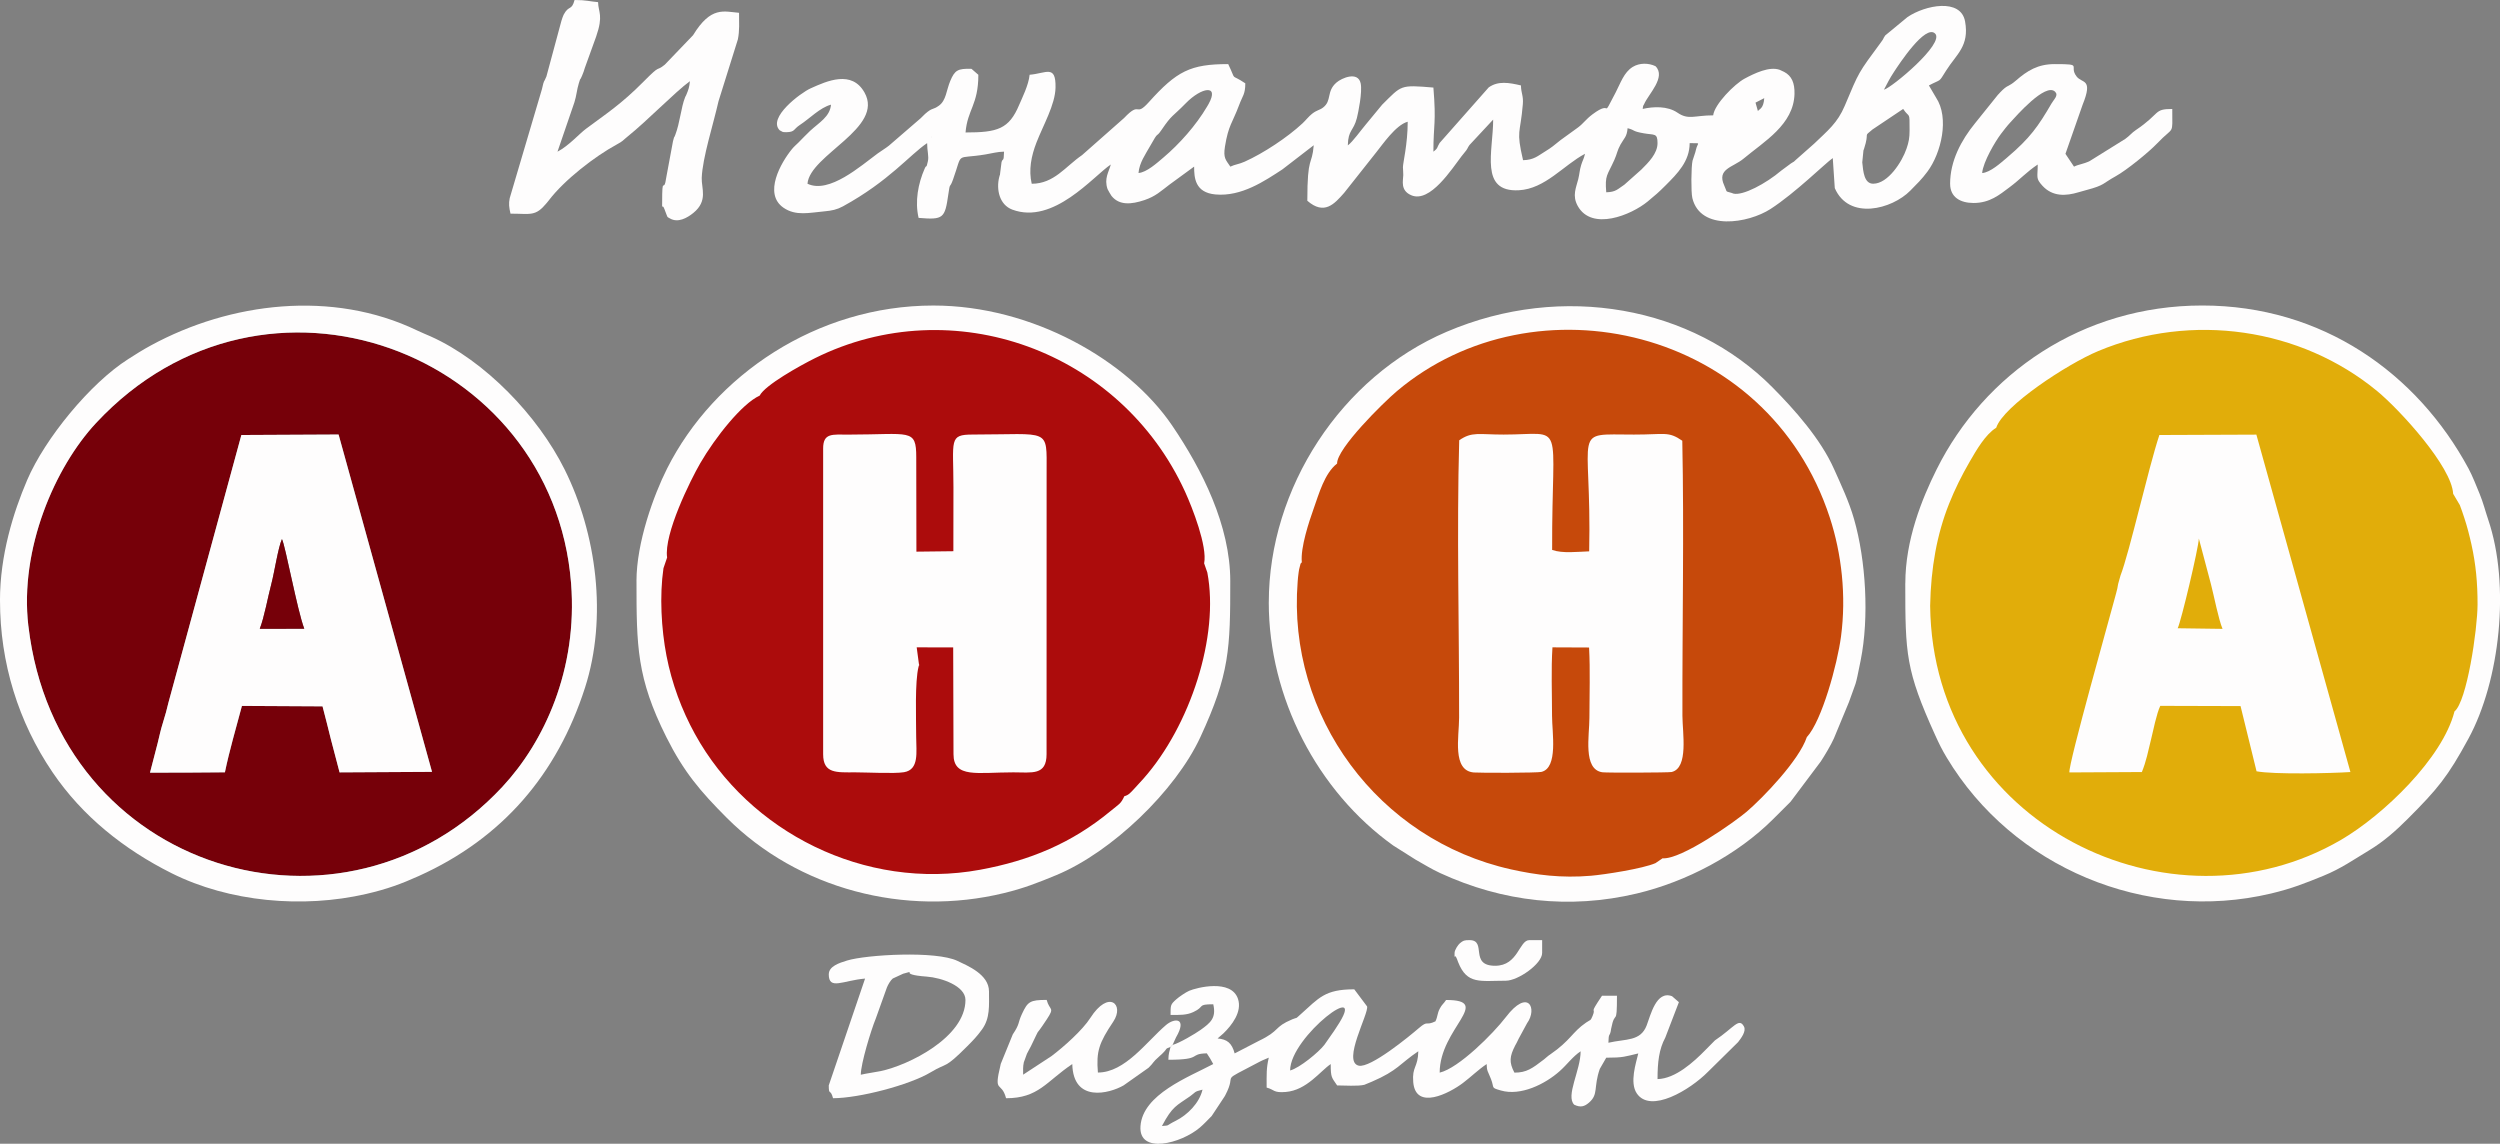 <?xml version="1.0" encoding="UTF-8"?>
<svg id="_Слой_2" data-name="Слой 2" xmlns="http://www.w3.org/2000/svg" width="970.03" height="443.79" viewBox="0 0 970.03 443.79">
  <rect x="0" y="0" width="970.03" height="443.79" fill="#808080" stroke="none"/>
  <g id="_Слой_1-2" data-name="Слой 1">
    <circle cx="854.59" cy="235.96" r="109" style="fill: #e1ad0a;"/>
    <circle cx="610.5" cy="233.92" r="109" style="fill: #c6490b;"/>
    <circle cx="362.33" cy="234.43" r="109" style="fill: #ac0c0c;"/>
    <path d="m87.27,299.67c-28.86.13-21.88.12-29.05.13.63-2.45,2.57-9.9,2.97-11.47.73-2.86,1.09-4.91,2.02-7.84.91-2.85,1.58-5.41,2.17-7.89l28.29-103.81,37.72-.19,36.25,130.89-35.87.2-3.35-12.77c-1.07-4.24-2.06-8.39-3.26-12.85l-31.28-.17c-2.32,8.82-4.78,16.97-6.6,25.77h0ZM11.01,242.91c11.26,95.71,122.46,128.39,183.92,62.38,16.23-17.43,29.28-45.56,26.65-78.97-7.08-89.93-118.86-132.43-184.32-62.18-15.9,17.06-29.78,48.81-26.26,78.78h0Z" style="fill: #760009; fill-rule: evenodd;"/>
    <path d="m623.24,74.61c-.56-6.76.36-6.35,3.16-12.59,1.06-2.35,1.07-3.57,2.37-5.92,1.39-2.51,2.48-2.95,2.76-6.36,3.23.86,1.5,1.14,6.3,1.99,4.1.73,5.31-.22,5.31,3.81s-3.52,7.52-6.3,10.28l-6.58,5.85c-2.54,1.65-3.21,2.85-7.01,2.94h0Zm-112.71-19.07l-.83.83.83-.83h0Zm216.31,15.75c-3.55,0-3.9-4.74-4.26-8.29l.46-4.63c.06-.17.16-.39.22-.57,2.34-7.21-.53-4.37,3.28-7.55l11.91-7.98c2.57,3.85,2.49.58,2.49,8.29,0,2.98-.31,4.56-1.18,7.11-1.73,5.11-7.2,13.61-12.91,13.61h0Zm-365.49-18.24l.25.25s-.33-.16-.25-.25h0Zm320.74-9.95l-.93-3.28,3.39-1.74c-.3,4.1-1.77,4.07-2.46,5.02h0Zm-240.34,24.04c.34-4.04,2.73-7.28,4.49-10.44,3.62-6.5,2.03-2.74,4.46-6.31,4.13-6.08,4.13-4.93,9.48-10.41,5.91-6.04,13.12-7.47,8.75.4l-.63,1.07c-4.2,7.15-10.69,14.44-16.84,19.64-2.55,2.16-6.52,5.78-9.7,6.04h0Zm289.24-32.33c1.47-2.77,2.08-4.14,3.89-6.89,1.94-2.97,12.19-18.66,15.97-14.89,3.82,3.83-16.77,20.95-19.85,21.78h0Zm-208.02,21.55c.14-6.06,2.2-5.42,3.52-10.57.51-2.01,2.19-10.14,1.46-13.48-1.04-4.76-7.37-2.05-9.4-.27-4,3.5-1.66,7.01-5.21,9.71-1.34,1.02-2.37.93-4.24,2.4-1.38,1.09-2.38,2.47-3.73,3.73-5.8,5.41-15.2,11.63-22.44,14.86-2.33,1.04-3.6.99-5.54,1.92-1.78-2.66-2.81-3.31-2.09-7.8,1.34-8.35,2.88-9.08,5.51-16.14,1.34-3.6,2.38-4.12,2.38-8.39-6.29-4.21-3.12-.15-6.63-7.46-14.68,0-19.98,2.72-30.81,14.78-5.5,6.12-3.02-.79-9.6,6.15l-16.29,14.38c-6.5,4.45-10.86,11.12-19.54,11.12-1.25-5.37-.19-10.74,1.83-15.96,2.59-6.71,7.29-14.72,7.41-21.38.15-9.04-3.6-5.48-10.06-4.95-.32,3.9-3.05,9.31-4.04,11.66-3.95,9.41-8.39,10.73-20.82,10.73.74-8.94,4.97-10.68,4.97-22.38l-2.66-2.31c-5.35-.18-6.49.56-8.23,4.68-1.56,3.7-1.57,7.61-4.45,9.64-2.28,1.61-2.14.7-4.31,2.32-1.56,1.17-2.12,2.14-3.91,3.55l-11.12,9.6c-1.49,1.19-2.87,1.93-4.4,3.06-6.48,4.75-18.81,15.77-27.22,11.73.93-11.24,29.89-21.61,22.13-35.39-4.94-8.77-14.44-4.55-20.97-1.59-3.78,1.71-16.79,11.39-11.93,16.25,1.2.57.79.76,2.58.73,3.41-.05,2.69-1.16,5.27-2.83,3.76-2.44,7.74-6.7,12.05-7.85-.39,4.66-4.6,6.93-8.09,10.15-1.72,1.59-2.85,2.89-4.55,4.56-.9.88-1.73,1.58-2.48,2.49-4.32,5.28-11.23,17.33-3.31,22.79,4.82,3.32,10.05,1.91,15.89,1.4,2.85-.25,4.89-.69,7.18-1.94,17.87-9.78,25.99-20.07,32.66-24.53,0,3.07.73,5.05.3,7.01-.73,3.28-.46,1.08-1.22,2.8-2.6,5.91-3.88,12.81-2.39,19.2,9.66.8,10.2.2,11.54-9.18.72-5.03.42-1.81,1.8-5.66,4-11.18.52-7.77,12.6-9.78,3.02-.5,4.42-1.01,7.21-1.08-.1,4.34-.44,2.29-.97,4.07l-.54,4.25c-.2,1.7.11-.31-.36,1.56-1.2,4.79.06,10.73,5.07,12.61,15.99,5.97,31.39-12.93,38.23-17.51-.79,2.97-2.66,5.43-1.27,9.54.1.29,1.29,2.34,1.53,2.64,3.02,3.8,7.79,3.31,12.75,1.65,4.43-1.49,6.35-3.46,9.74-6.01l9.58-7c0,4.32.32,10.09,8.29,10.81,10.1.91,19.12-5.27,25.95-9.72l12.17-9.38c-.7,8.39-2.49,3.5-2.49,21.55,6.59,5.72,10.5,1.24,14.31-3.09l12.45-15.73c2.31-2.82,7.54-10.61,12.19-11.85,0,8.71-1.88,16.06-1.85,17.68.01.94.15,1.85.13,3.04-.04,2.13-1.24,5.95,3.11,7.81,7.31,3.13,15.82-10.36,19.49-15.12l1.84-2.3c.79-1.15.39-.83,1.25-2.07l9.19-9.87c0,12.34-5.4,28.21,9.94,27.42,10.24-.53,17.38-9.75,25.7-14.15-.52,2.22-.93,2.5-1.48,4.32-.68,2.23-.6,3.29-1.14,5.5-.82,3.34-2.44,6.37-.21,10.42,5.45,9.84,20.78,3.51,27.13-1.72,3.04-2.51,4.23-3.53,6.98-6.28,4.61-4.61,9.32-9.36,9.32-16.37,4.81.11,3.11-.5,2.44,2.56-.03.13-.09.38-.13.51-.03.13-.1.37-.13.5l-1.07,3.27c-.52,2.32-.62,12.19-.06,14.49,3.15,12.88,21.7,9.79,30.31,4.23,9.66-6.23,21.54-18,24.17-19.76l.78,11.65c5.48,12.61,22.17,8.21,29.28,1,2.57-2.61,4.45-4.4,6.68-7.41,5.33-7.18,8.6-20.82,3.32-28.73l-2.76-4.7c5.06-2.68,3.62-.89,6.68-5.76,4.01-6.38,9.08-9.49,7.36-19.06-1.64-9.16-15.52-6.34-22.33-1.72l-8.63,7.12c-.11.14-.23.36-.33.5-.62.91-.09.48-1.26,2.06-9.08,12.33-8.45,11.25-14.16,24.8-2.8,6.64-6.61,9.61-11.86,14.66l-7.04,6.22c-1.54,1.38-.09.24-1.91,1.41l-3.81,2.82c-5.93,5.03-14.9,9.82-18.58,8.91-.18-.04-.47-.19-.61-.24-2.75-.86-1.59.03-2.93-2.9-2.98-6.52,3.38-6.98,7.51-10.43,8.02-6.69,19.43-13.21,19.75-25.1.11-4.28-1.1-6.99-3.96-8.52l-1.74-.82c-4.05-1.48-9.82,1.36-13.6,3.37-3.98,2.12-11.78,10.02-12.25,14.28-7.3,0-9.55,1.91-13.85-1.03-3.87-2.65-9.39-2.41-13.5-1.46.19-1.72.23-1.09.58-1.91,1.61-3.79,8.61-10.46,4.39-14.67-2.66-1.28-6.17-1.36-8.84.28-3.45,2.12-4.75,6.35-6.64,9.95-5.93,11.29-.64,2.25-8.96,8.44-2.61,1.94-3.46,3.5-5.65,5.12l-6.73,4.87c-2.61,2.09-3.44,2.88-6.22,4.56-2.55,1.54-4.14,3.16-8.35,3.25-2.78-11.94-1.07-9.81-.09-21.7.28-3.36-.66-4.12-.73-7.31-4.66-1.09-8.83-1.83-12.5.76l-19.05,21.56c-1.1,1.75-.53,1.99-2.42,3.38,0-10.63,1.15-11.01,0-24.87-13.05-1.09-12.2-.96-19.88,6.64l-6.37,7.72c-1.81,2.13-5.08,6.7-6.89,8.03h0Z" style="fill: #fefdfd; fill-rule: evenodd;"/>
    <path d="m566.19,170.85c-.99,35.45.02,72.12-.04,107.7-.01,7.3-2.79,20.48,5.71,21.18,2.59.21,24.57.17,26.18-.21,6.63-1.55,4.17-15.22,4.17-21.8,0-8.59-.38-18.07.16-26.54l14.21.06c.48,8.79.13,18.42.13,27.31,0,6.88-2.58,19.95,4.99,21.1,1.61.24,25.8.16,26.91-.1,6.65-1.56,4.21-15.19,4.19-21.83-.08-35.44.67-71.34-.05-106.71-5.5-3.78-6.76-2.37-18.75-2.39-24.83-.03-16.32-3.35-17.38,45.31-4.46.14-10.32.89-14.37-.55-.18-51.4,5.63-44.78-18.8-44.76-9.73,0-12.33-1.23-17.27,2.23h0Z" style="fill: #fefdfd; fill-rule: evenodd;"/>
    <path d="m319.39,174.1v118.55c0,7.59,5.19,7.04,12.46,7.03,4.46,0,15.14.57,18.89-.05,6-.98,4.76-7.83,4.75-13.62,0-7.13-.56-21.54.93-27.35.44-1.71.37.54.12-1.1l-.85-6.38,14.16.02.12,41.44c0,9.42,9.27,7.04,23.21,7.04,7.21,0,12.9,1.31,12.9-7.04l.02-109.43c0-17.45,1.59-14.62-28.67-14.6-9.38,0-7.49,2.05-7.48,20.41l-.03,24.86-14.34.17-.06-36.63c0-11.31-2.29-8.81-26.16-8.79-6.46,0-9.98-.76-9.97,5.47h0Z" style="fill: #fefdfd; fill-rule: evenodd;"/>
    <path d="m100.79,243.98c1.82-4.72,3.06-11.99,4.54-17.6,1.15-4.37,2.61-14.04,4.07-17.21,1.33,2.5,5.95,27.69,8.66,34.79l-17.27.02h0Zm-13.53,55.69c1.82-8.8,4.28-16.94,6.6-25.77l31.28.17c1.19,4.46,2.19,8.6,3.26,12.85l3.35,12.77,35.87-.2-36.25-130.89-37.72.19-28.29,103.81c-.58,2.48-1.26,5.03-2.17,7.89-.93,2.93-1.29,4.98-2.02,7.84-1.84,7.22,0,0-2.97,11.47,7.11,0,22.04-.01,29.05-.13h0Z" style="fill: #fefdfd; fill-rule: evenodd;"/>
    <path d="m844.97,243.77c1.32-2.65,8.09-31.14,8.21-34.81l4.69,17.69c1.29,4.97,2.87,13.39,4.5,17.36l-17.4-.24h0Zm-7.11-74.99c-4.39,13.31-11.55,45.4-15.1,54.59l-.89,3.19c-.32,2.44-1.19,4.84-1.77,7.22-.73,3-17.7,63.06-17.15,65.93l28.12-.15c1.69-4.16,2.39-7.84,3.58-12.72.81-3.32,2.11-9.9,3.56-12.96l31.15.09,6.21,25.3c6.64,1.28,28.92.79,36.42.29l-36.49-130.92-37.64.15h0Z" style="fill: #fefdfd; fill-rule: evenodd;"/>
    <path d="m11.01,242.91c-3.52-29.97,10.36-61.72,26.26-78.78,65.45-70.25,177.24-27.75,184.32,62.18,2.63,33.42-10.43,61.55-26.65,78.97-61.46,66.01-172.67,33.34-183.92-62.38h0Zm-11.01-9.95c0,24.29,7.14,47.17,20.37,66.67,11.62,17.13,27.8,29.97,46.2,39.18,22.38,11.21,50.93,13.72,75.48,8.06,8.25-1.9,13.76-3.96,20.4-6.95,32.56-14.65,53.74-39.53,64.53-73.06,8.78-27.27,4.52-59.8-7.92-84.74-10.33-20.73-30.79-42.12-52.01-51.61-2.3-1.03-2.99-1.23-5.18-2.28-32.92-15.84-72.55-10.94-103.33,5.8-3.39,1.84-5.75,3.37-8.79,5.3-14.69,9.32-32.3,30.78-39.23,46.97-5.37,12.55-10.53,29.16-10.53,46.67h0Z" style="fill: #fefdfd; fill-rule: evenodd;"/>
    <path d="m436.26,308.94c-1.44,3.06-1.89,2.9-5.5,5.88-14.87,12.28-31.11,19.1-50.49,22.66-44.72,8.21-89.65-14.61-110.62-52.67-5.17-9.39-8.97-19.66-11.04-30.34-2.03-10.49-2.73-23.32-1.18-33.98l1.42-4.16c-1.32-9.07,9.05-30.03,12.85-36.58,5.75-9.93,16.18-23.13,23.06-26.24,2.04-4.06,15.56-11.59,21.48-14.54,53.52-26.57,118.6-2.79,143.56,51.78,2.86,6.25,8.73,21.26,7.42,27.84l1.24,3.57c4.69,24.61-6.59,59.36-24.74,79.92-1.34,1.52-2.5,2.77-3.58,3.92-1.42,1.51-2.18,2.52-3.88,2.94h0Zm-189.29-83.45c0,25.25.09,37.56,11.59,60.53,6.76,13.5,13.18,21.03,23.42,31.29,27.64,27.67,69.21,38.53,107.54,29.23,7.85-1.9,13.3-4.07,20.36-6.99,21.42-8.88,46.18-32.61,55.88-53.54,11.36-24.52,11.6-34.38,11.6-60.52,0-21.61-10.92-43.25-22.54-60.36-17.14-25.24-54.22-46.58-92.66-46.58-45.2,0-85.1,27.06-103.33,63.27-5.2,10.33-11.87,28.7-11.87,43.67h0Z" style="fill: #fefdfd; fill-rule: evenodd;"/>
    <path d="m505.12,218.15c-.57-5.64,2.79-15.74,4.62-20.86,2.05-5.74,4.19-13.64,9.07-17.43-.15-5.79,17.87-23.59,23.24-28.12,53.37-44.98,143.83-24.79,167.94,49.1,4.58,14.02,6.45,30.3,4.34,46.18-1.41,10.65-7.43,32.72-13.26,39-3.05,9.08-17.13,23.62-23.29,28.89-4.41,3.78-25.36,18.7-32.68,18.12l-2.76,1.88c-4.95,2.16-19.82,4.45-25,4.89-11.5.99-21.31-.31-31-2.46-51.62-11.49-86.94-59.51-82.83-111.66.09-1.09.21-2.57.38-3.61.14-.88.17-1.28.43-2.13.61-2.01-.11-.59.8-1.77h0Zm-12.82,15.63c0,36.85,18.81,73.18,48.29,94.29l8.64,5.46c3.55,1.97,5.94,3.56,9.65,5.27,24.19,11.13,50.09,14.09,76.15,7.91,19.35-4.59,39.14-15.03,53.07-28.98,2.41-2.42,4.22-4.21,6.64-6.62l11.73-15.63c1.56-2.37,3.96-6.4,5.11-8.98l5.83-14.07c3.01-8.68,2.27-4.81,4.55-16.18,3.34-16.68,2.04-38.76-2.56-54.81-1.98-6.91-4.92-13.07-7.81-19.54-5.17-11.58-15.26-22.93-23.89-31.64-30.9-31.19-81.32-40.78-126.37-21.53-40.9,17.48-69.02,60.57-69.02,105.06h0Z" style="fill: #fefdfd; fill-rule: evenodd;"/>
    <path d="m952.36,276.07c-4.58,18.08-27.57,40.2-43.99,49.79-65.92,38.5-158.52-5.78-159.45-90.78.27-14.66,2.62-27.79,7.37-39.68,2.26-5.64,4.85-10.86,7.94-16.21,2.66-4.6,6.16-10.67,10.33-13.23,2.67-8.36,27.38-24.65,39.59-29.75,36.19-15.13,78.49-8.99,108.22,15.54,8.95,7.39,28.94,29.35,29.48,39.85l2.59,4.37c.67,1.74,1.12,3.11,1.73,4.95,1.1,3.28,2.03,6.95,2.8,10.41,1.69,7.64,2.37,14.91,2.35,23.27-.03,9.59-4.12,37.62-8.97,41.46h0Zm-213.09-49.75c0,27.48.17,33.71,11.58,58.88,1.46,3.21,2.62,5.62,4.51,8.76,25.63,42.71,77.31,64.24,125.81,52.74,8.13-1.93,13.47-4.08,20.43-6.92,6.77-2.77,11.68-6.25,17.57-9.79,5.68-3.41,10.43-7.62,15.08-12.28,11.55-11.57,15.44-16.19,23.56-31.15,12.21-22.5,16.29-59.56,7.62-85.01-1.11-3.27-1.92-6.6-3.31-9.95-1.17-2.82-2.73-6.86-4.3-9.79-19.92-36.98-56.72-63.27-103.33-63.27s-84.61,26.59-103.04,63.56c-5.75,11.53-12.16,27.43-12.16,44.22h0Z" style="fill: #fefdfd; fill-rule: evenodd;"/>
    <path d="m450.85,436.9c4.11-7.77,5.67-7.85,10.87-11.51,2.33-1.64,1.41-1.78,4.87-2.59-1.22,5.22-5.85,9.81-10.33,12.05-4.26,2.12-2.06,1.77-5.41,2.05h0Zm49.73-21.55c0-13.23,31.26-36.61,18.01-16.8-.39.58-.48.68-.98,1.51l-3.75,5.37c-2.21,2.85-9.58,8.94-13.28,9.93h0Zm-45.58-9.95l-.83.83c-.45,1.95-.77,2.45-.83,4.97,13.58,0,7.69-2.33,14.92-2.49,1.1,1.65,1.51,2.3,2.49,4.15-9.59,5.08-27.36,11.74-28.23,24.09-.79,11.12,15.8,6.74,23.04.56,1.63-1.39,3.05-2.94,4.6-4.51l4.95-7.49c.09-.16.22-.36.3-.52,5.07-9.62-3.3-4.2,13.45-13.08,1.27-.67,2.24-.96,3.44-1.53-.98,4.19-.83,6.41-.83,11.61,3.11.83,2.54,2.11,7.4,1.71,8.15-.67,13.4-8.1,17.46-10.83,0,5.35.39,5.15,2.49,8.29,2.88,0,7.96.38,10.54-.24l2.93-1.21c10.2-4.39,10.81-6.98,18.03-11.81-.14,6.4-2.48,5.88-1.97,11.96.93,11.16,14.09,4.28,19.27.36,3.31-2.5,5.82-5.07,9.22-7.35.06,2.84.44,2.64,1.67,5.79,1.44,3.68-.22,3.28,3.84,4.46,7.66,2.23,17.16-2.44,22.87-7.55,2.95-2.63,4.92-5.54,8.08-7.66,0,7.42-5.9,17.31-2.49,20.73,2.45,1.17,3.96.73,5.76-.83,3.74-3.25,1.66-5.86,4.16-13.05l2.51-4.36c6.71,0,7.31-.46,12.43-1.66-.88,3.76-3.43,11.28-.58,15.51,5.32,7.89,20.63-1.31,27.61-8.37.12-.12.3-.29.42-.41l11.27-11.11c1.15-1.49,3.27-4.23,2.28-6.07-1.95-3.6-3.86.44-11.25,5.39l-3.71,3.75c-4.52,4.62-11.64,11.12-18.57,11.27,0-6.55.58-11.61,3-16.07l5.29-13.78-2.66-2.31c-6.13-2.34-8.32,7.38-9.85,11.35-2.41,6.25-8.04,5.13-14.84,6.71.09-3.96.45-2.31.9-4.45l.16-1c1.56-7.97,2.26-.14,2.26-12.8h-5.8c-5.5,8.21-2,3.91-3.69,7.92-.81,1.93-.72,1.3-2.48,2.5-5.47,3.74-5.92,6.88-14.06,12.46-1.07.73.07-.08-.95.71l-1.35,1.14c-4.56,3.5-6.74,5.12-11.46,5.12-2.17-4.1-1.82-6.35.28-10.5.11-.23.47-.85.59-1.07.54-1.06.36-.67.82-1.67l3.21-5.92c4.15-5.73.45-13.75-8.21-2.4-4.87,6.38-18.3,19.83-25.69,21.56,0-17.17,20.92-28.19,2.49-28.19-1.07,1.6-1.62,1.75-2.45,3.35-1.05,2.02-.72,2.91-1.69,4.94-3.96,1.9-2.69-.6-6.46,2.65-3.58,3.09-18.82,15.63-23.32,14.54-6.5-1.57,4.03-20.34,3.26-22.99l-4.97-6.63c-11.49,0-13.66,3.33-20.89,9.77-2.38,2.12-.78.87-3.12,1.85-7.5,3.14-4.4,4.26-13.12,8.44l-9.28,4.81c-1.08-4.04-2.92-5.49-6.63-5.8l2.22-1.92c3.32-3.21,7.36-8.41,5.71-13.41-2.6-7.9-16.16-4.37-18.96-3.16-1.33.58-3.96,2.37-4.99,3.3-2.26,2.04-2.22,2.16-2.22,6.07,3.62,0,6.17.1,8.82-1.12,4.7-2.16,1.3-3.02,7.75-3.02,1.24,5.31-1.06,7.18-4.96,9.97-2.08,1.48-8.18,5.09-10.79,5.79h0Z" style="fill: #fefdfd; fill-rule: evenodd;"/>
    <path d="m198.08,82.9c7.95,0,9.63,1.21,14.07-4.16.15-.19.6-.72.74-.92,6.14-8.08,17.96-17.16,26.35-21.72,2.72-1.48,2.21-1.46,4.31-3.15,7.61-6.1,18.3-17.17,24.14-21.45-.19,2.24-.57,3.34-1.38,5.25-.76,1.79.2-.7-.53,1.13-1.5,3.74-1.95,9.73-3.77,14.47-.86,2.25,0-.77-.88,2.44l-2.6,13.98c-.97,6.99-1.61-1.73-1.61,9.99,0,3.49-.16-.38.91,2.41.07.18.15.42.22.61,1.15,2.86.55,2.2,1.96,3.01,3.05,1.75,6.59-.19,9.04-2.19,5.74-4.68,3.08-9.55,3.23-13.57.29-7.84,4.52-20.87,6.51-29.74l7.51-24c.7-3.35.46-6.65.46-10.32-5.92-.49-10.9-2.67-17.84,8.69l-10.96,11.42c-3.78,3.08-.99-.76-8.29,6.63-8.56,8.65-14.29,12.3-22.33,18.29-2.68,2-6.55,6.5-11.03,8.86l6.56-19.14c.83-2.56.95-4.95,1.72-7.4.95-3,.11-.29,1.24-2.9.61-1.42.76-1.99,1.09-3.06l4.38-12.13c2.9-8.33.85-9.4.76-13.4-3.4-.28-4.51-.83-9.12-.83-1.16,4.34-2.2,1.84-4.24,5.71-.25.47-.62,1.6-.88,2.44l-5.81,21.54c-1.14,2.83-.77.69-1.73,4.9l-12.5,42.28c-.45,2.12-.26,3.62.3,6.03h0Z" style="fill: #fefdfd; fill-rule: evenodd;"/>
    <path d="m769.1,67.15c.36-4.35,5.15-12.37,7.25-15.13,1.23-1.61,2.37-3.12,3.72-4.57,2.05-2.21,13.63-15.57,17.33-11.86,1.41,1.41-.37,2.83-1.38,4.55-5.15,8.85-8.33,13.44-17.22,20.97-2.55,2.16-6.52,5.78-9.7,6.04h0Zm-12.43,4.15c0,5.3,4.05,7.46,9.12,7.46,6.28,0,10.06-3.2,13.86-6.04,4.38-3.27,6.54-5.89,11.01-8.89,0,5.06-.85,5.28,1.77,8.18,4.01,4.42,9.25,4.03,13.99,2.61,1.36-.4,1.25-.39,3.23-.91,7.08-1.87,6.18-2.53,11.25-5.32,4.24-2.34,12.82-9.3,16.18-12.83,6.59-6.93,5.79-2.66,5.79-13.28-7.37,0-4.38,1.62-14.17,8.21-1.65,1.11-2.3,2.14-4.06,3.4l-13.79,8.59c-2.57,1.25-3.98,1.16-6.11,2.18-1.12-1.67-2.19-3.3-3.32-4.97l6.66-19.04c4.19-10.35-.21-8.19-2.34-10.98-3.23-4.24,2.85-4.8-8.46-4.8-6.57,0-10.6,2.51-15.12,6.43-3.09,2.68-3.01,1.3-6.15,4.63-.12.12-.28.31-.39.44-.12.12-.29.3-.41.42l-8.86,11.03c-5.36,6.58-9.68,14.62-9.68,23.48h0Z" style="fill: #fefdfd; fill-rule: evenodd;"/>
    <path d="m374.61,387.99c0,14.5-22.13,25.35-32.9,27.61-2.08.44-5.33.85-7.71,1.41,0-4.29,3.96-17.3,5.81-21.79l4.33-12.09c.46-1.12,1.39-2.73,2.26-3.45l4.02-1.86c6.4-1.71-2.88.24,9.21,1.12,5.59.41,14.98,3.58,14.98,9.06h0Zm-53.04-9.95c0,6.28,5.47,2.38,14.09,1.66l-14.09,41.45c0,4.19.6,1,1.66,4.97,9.96,0,29.57-5.05,37.97-10.1,6.57-3.96,5.01-.96,14.04-10,2.27-2.27,3.92-3.98,5.82-6.62,3.15-4.39,2.68-9.19,2.68-14.73,0-6.63-8.44-10-12.22-11.82-8.27-4-35.36-2.44-42.85-.15-3.13.95-7.09,2.27-7.09,5.34h0Z" style="fill: #fefdfd; fill-rule: evenodd;"/>
    <path d="m454.17,406.22l.83-.83,1.31-2.87c4.48-7.67-.53-7.65-3.91-4.77-7.5,6.41-15.85,18.41-26.4,18.41-.68-8.19.39-11.42,5.97-19.75,4.46-6.66-1.78-12.58-8.91-1.43-3.01,4.71-10.32,11.23-15.05,14.79l-11.02,7.22c0-1.83-.11-2.98.26-4.77l1.21-3.34c.45-.98.96-1.72,1.55-2.92,4.53-9.23.4-1.71,6.19-10.49,3.18-4.83,1.08-3.15-.08-7.49-6.48,0-7.35.67-9.55,5.37-1.78,3.78-.71,3.72-3.6,8.01l-4.67,11.46c-.03.13-.07.37-.1.49-2.77,11.39.32,5.86,2.17,12.82,12.61,0,15.56-6.47,25.69-13.26.34,15.1,14.34,11.48,19.89,8.29l9.72-6.86c2.19-2.15,1.45-2.05,4.01-4.28,4.17-3.63,1.74-2.79,4.5-3.79h0Z" style="fill: #fefdfd; fill-rule: evenodd;"/>
    <path d="m564.39,369.75c0,3.55-.16-.48.94,2.38l.45,1.21c3.46,8.77,8.56,7.19,18.5,7.19,4.7,0,14.09-6.53,14.09-10.78v-4.97h-4.97c-3.99,0-4.29,9.95-13.26,9.95-10.22,0-3.02-9.95-9.95-9.95-2.06,0-2.43.15-3.75,1.23-.65.53-2.05,2.58-2.05,3.75h0Z" style="fill: #fefdfd; fill-rule: evenodd;"/>
    <path d="m100.79,243.98l17.27-.02c-2.71-7.09-7.34-32.28-8.66-34.79-1.46,3.17-2.92,12.84-4.07,17.21-1.48,5.61-2.72,12.88-4.54,17.6h0Z" style="fill: #760009; fill-rule: evenodd;"/>
  </g>
</svg>